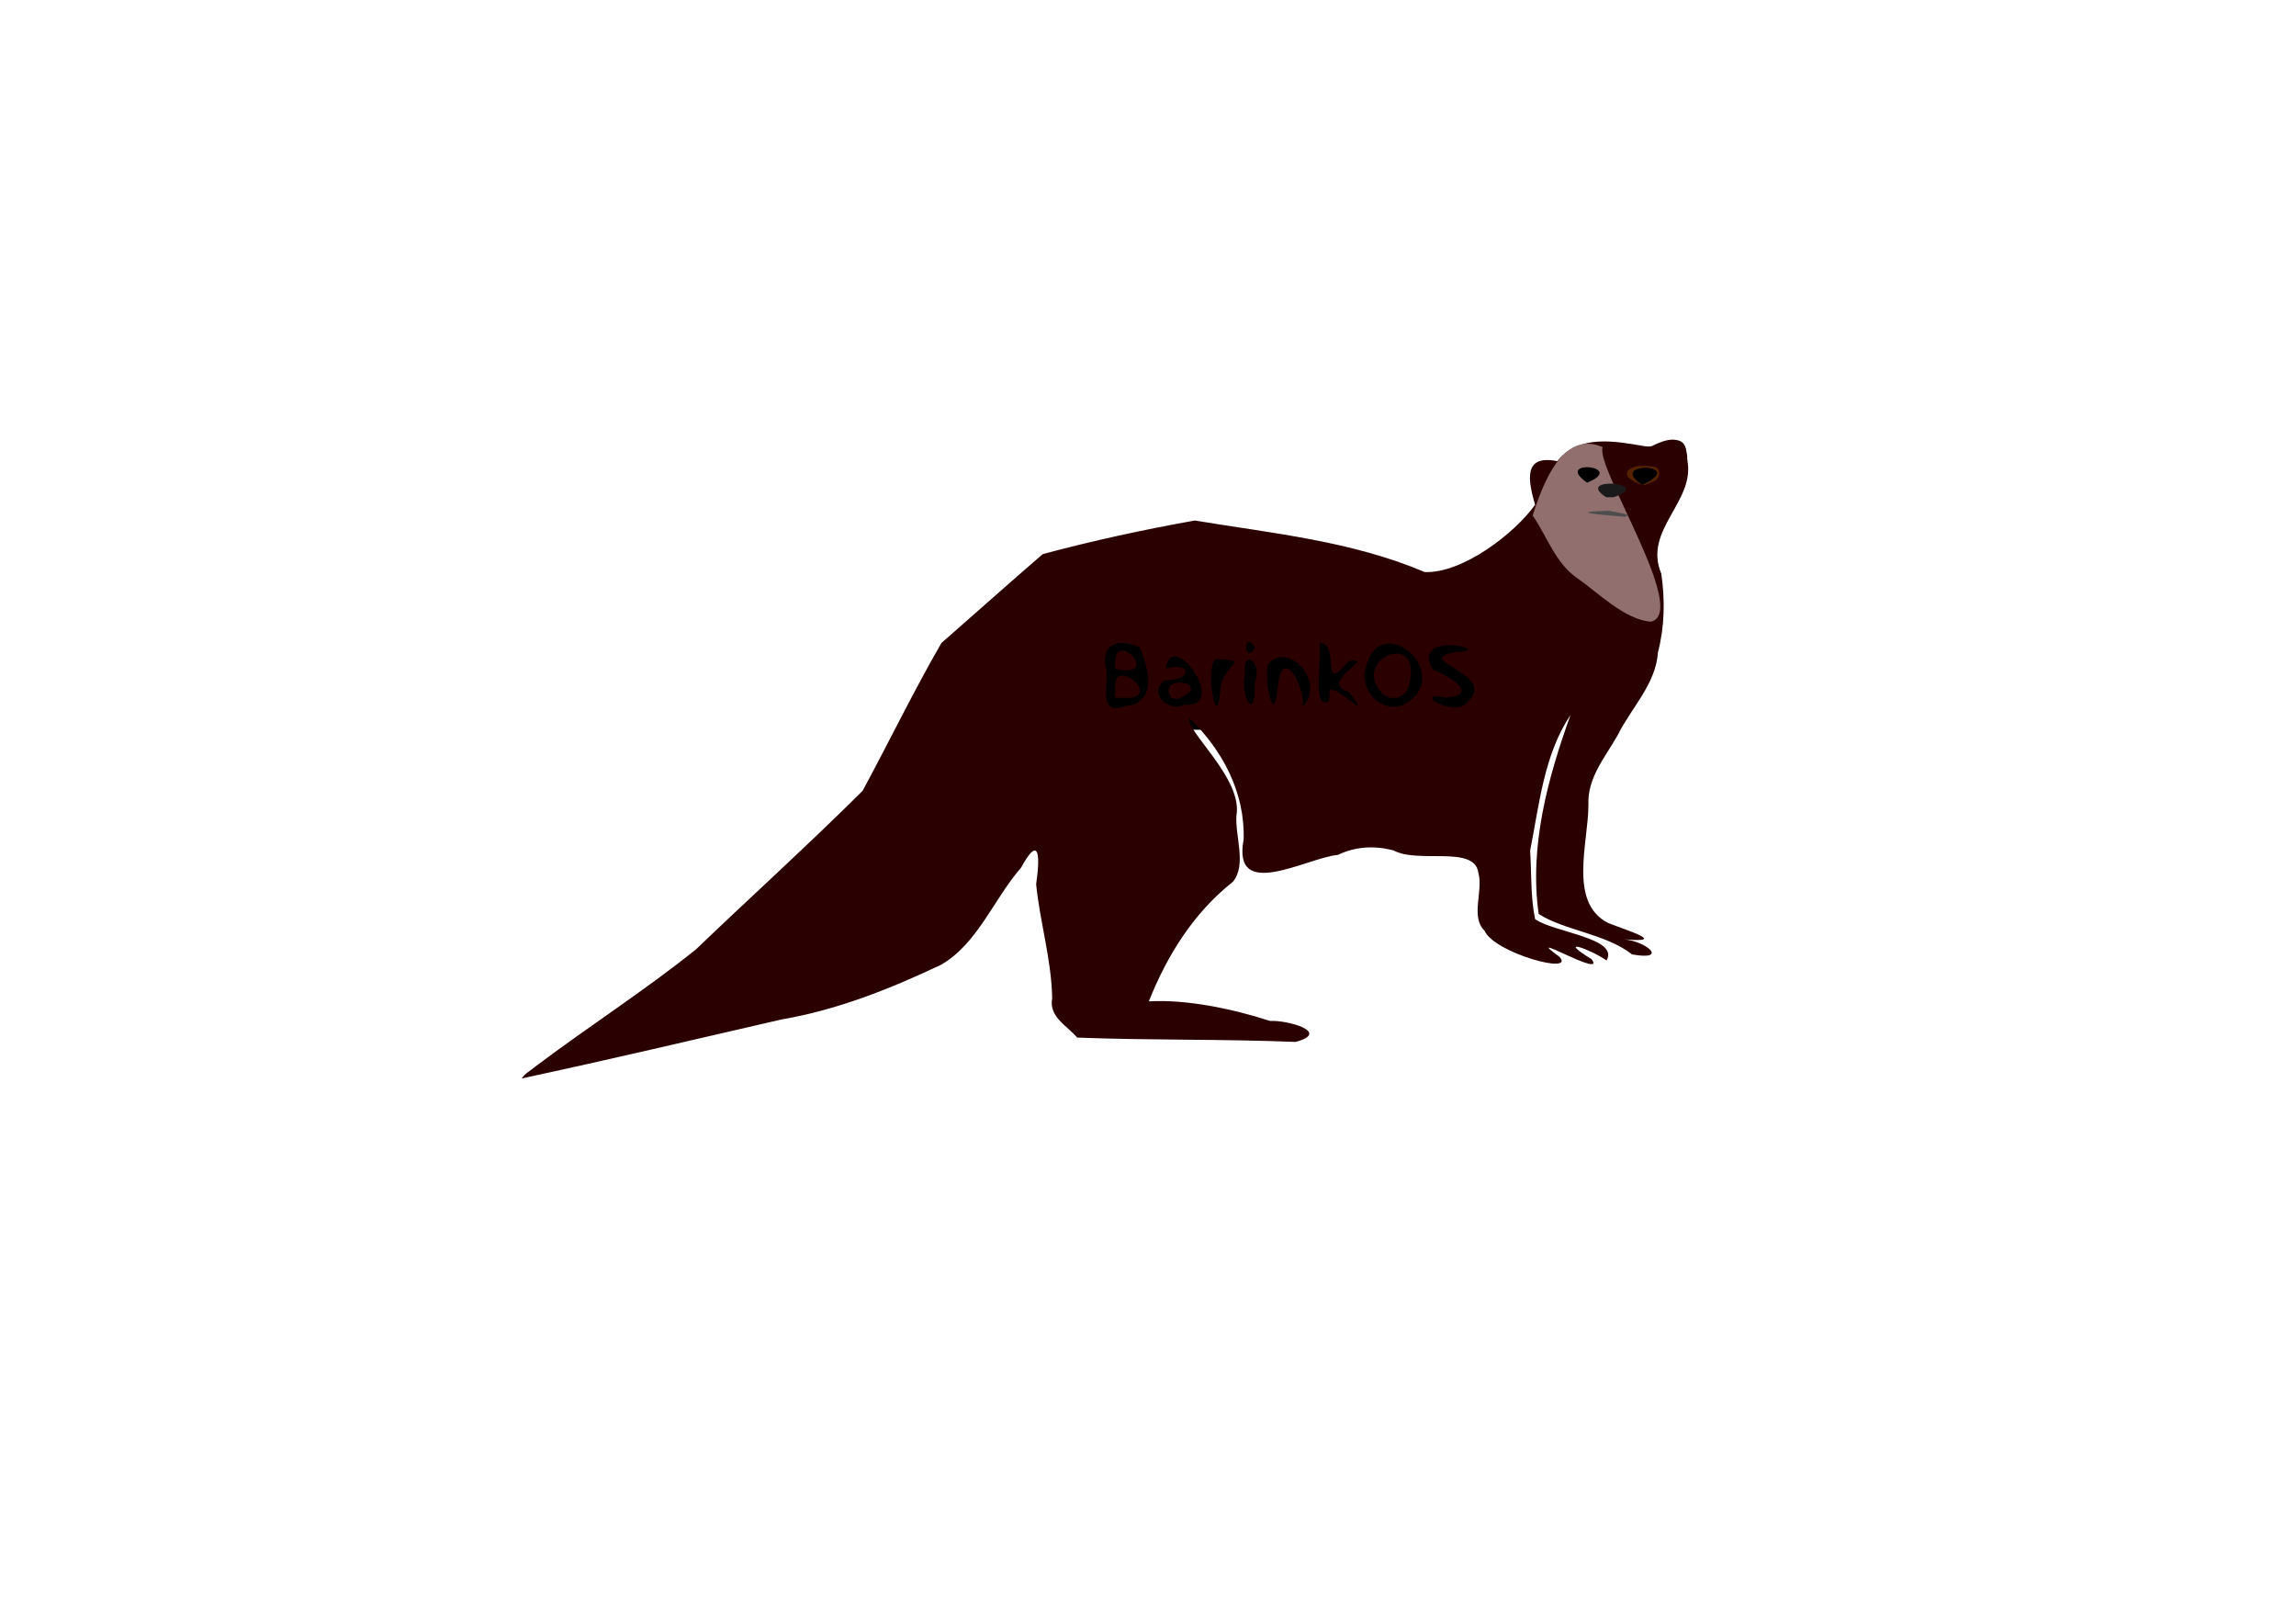 <?xml version="1.0" encoding="UTF-8" standalone="no"?>
<!-- Created with Inkscape (http://www.inkscape.org/) -->

<svg
   xmlns:dc="http://purl.org/dc/elements/1.1/"
   xmlns:cc="http://creativecommons.org/ns#"
   xmlns:rdf="http://www.w3.org/1999/02/22-rdf-syntax-ns#"
   xmlns:svg="http://www.w3.org/2000/svg"
   xmlns="http://www.w3.org/2000/svg"
   xmlns:sodipodi="http://sodipodi.sourceforge.net/DTD/sodipodi-0.dtd"
   xmlns:inkscape="http://www.inkscape.org/namespaces/inkscape"
   width="297mm"
   height="210mm"
   viewBox="0 0 297 210"
   version="1.1"
   id="svg8"
   inkscape:version="0.92.4 (5da689c313, 2019-01-14)"
   sodipodi:docname="BarinkOS_logo.svg"
   inkscape:export-filename="/home/nigel/Development/BarinkEngine/images/BarinkOS.png"
   inkscape:export-xdpi="96"
   inkscape:export-ydpi="96">
  <defs
     id="defs2" />
  <sodipodi:namedview
     id="base"
     pagecolor="#ffffff"
     bordercolor="#666666"
     borderopacity="1.0"
     inkscape:pageopacity="0.0"
     inkscape:pageshadow="2"
     inkscape:zoom="0.35355339"
     inkscape:cx="-103.80723"
     inkscape:cy="708.75751"
     inkscape:document-units="mm"
     inkscape:current-layer="layer2"
     showgrid="false"
     inkscape:window-width="1920"
     inkscape:window-height="983"
     inkscape:window-x="0"
     inkscape:window-y="27"
     inkscape:window-maximized="1" />
  <g
     inkscape:label="Layer 1"
     inkscape:groupmode="layer"
     id="layer1"
     transform="translate(0,-87)">
    <flowRoot
       xml:space="preserve"
       id="flowRoot3766"
       style="font-style:normal;font-weight:normal;font-size:40px;line-height:1.25;font-family:sans-serif;letter-spacing:0px;word-spacing:0px;fill:#000000;fill-opacity:1;stroke:none"
       transform="matrix(0.265,0,0,0.265,110.062,147.586)"><flowRegion
         id="flowRegion3768"><rect
           id="rect3770"
           width="202.03"
           height="47.477"
           x="121.218"
           y="80.042" /></flowRegion><flowPara
         id="flowPara3772"
         style="fill:#ffffff">BarinkOS</flowPara></flowRoot>    <path
       style="fill:#2b0000;stroke-width:0.267"
       d="m 178.801,176.689 c -4.189,-4.531 5.289,-8.31 3.486,-1.224 -0.177,1.706 -2.301,2.413 -3.486,1.224 z"
       id="path3776"
       inkscape:connector-curvature="0" />
    <path
       style="fill:#2b0000;stroke-width:0.067"
       d="m 151.557,177.294 c -2.232,-3.346 6.065,-1.971 0.671,0.138 L 151.557,177.294 Z"
       id="path3778"
       inkscape:connector-curvature="0" />
    <path
       style="fill:#2b0000;stroke-width:0.067"
       d="m 144.253,172.422 c 0.31,-3.794 5.877,2.224 0.262,1.136 -0.584,0.194 -0.108,-0.867 -0.262,-1.136 z"
       id="path3780"
       inkscape:connector-curvature="0" />
    <path
       style="fill:#2b0000;stroke-width:0.067"
       d="m 144.253,175.857 c -0.186,-4.25 6.836,1.953 0.678,1.375 -1.183,0.315 -0.502,-0.718 -0.678,-1.375 z"
       id="path3782"
       inkscape:connector-curvature="0" />
    <path
       style="fill:#2b0000;stroke-width:0.063"
       d=""
       id="path3792"
       inkscape:connector-curvature="0"
       transform="scale(0.265)" />
    <path
       style="fill:#2b0000;stroke-width:0.063"
       d=""
       id="path3796"
       inkscape:connector-curvature="0"
       transform="scale(0.265)" />
    <path
       style="fill:#2b0000;stroke-width:0.063"
       d=""
       id="path3800"
       inkscape:connector-curvature="0"
       transform="scale(0.265)" />
    <path
       style="fill:#2b0000;stroke-width:0.003"
       d="m 208.712,149.202 c 0.013,-0.004 8e-4,0.006 0,0 z"
       id="path3842"
       inkscape:connector-curvature="0" />
    <path
       style="fill:#2b0000;stroke-width:0.001"
       d="m 208.071,149.065 c -0.197,-0.076 0.213,0.069 0,0 z"
       id="path3844"
       inkscape:connector-curvature="0" />
    <path
       style="fill:#2b0000;stroke-width:0.004"
       d=""
       id="path3850"
       inkscape:connector-curvature="0"
       transform="scale(0.265)" />
    <path
       style="fill:#2b0000;stroke-width:0.001"
       d="m 208.164,149.095 c -0.013,-0.007 0.024,0.008 0,0 z"
       id="path3852"
       inkscape:connector-curvature="0" />
    <path
       style="fill:#2b0000;stroke-width:0.004"
       d=""
       id="path3862"
       inkscape:connector-curvature="0"
       transform="scale(0.265)" />
    <path
       style="fill:#2b0000;stroke-width:0.004"
       d=""
       id="path3864"
       inkscape:connector-curvature="0"
       transform="scale(0.265)" />
    <path
       style="fill:#2b0000;stroke-width:0.006"
       d=""
       id="path3870"
       inkscape:connector-curvature="0"
       transform="scale(0.265)" />
    <path
       style="fill:#2b0000;stroke-width:0.004"
       d=""
       id="path3892"
       inkscape:connector-curvature="0"
       transform="scale(0.265)" />
    <path
       style="fill:#2b0000;stroke-width:0.004"
       d=""
       id="path3894"
       inkscape:connector-curvature="0"
       transform="scale(0.265)" />
    <path
       style="fill:#2b0000;stroke-width:0.008"
       d=""
       id="path3902"
       inkscape:connector-curvature="0"
       transform="scale(0.265)" />
    <path
       style="fill:#2b0000;stroke-width:0.008"
       d=""
       id="path3904"
       inkscape:connector-curvature="0"
       transform="scale(0.265)" />
    <path
       style="fill:#2b0000;stroke-width:0.004"
       d=""
       id="path3912"
       inkscape:connector-curvature="0"
       transform="scale(0.265)" />
    <path
       style="fill:#2b0000;stroke-width:0.004"
       d=""
       id="path3918"
       inkscape:connector-curvature="0"
       transform="scale(0.265)" />
    <path
       style="fill:#2b0000;stroke-width:0.004"
       d=""
       id="path3920"
       inkscape:connector-curvature="0"
       transform="scale(0.265)" />
    <path
       style="fill:#2b0000;stroke-width:0.004"
       d=""
       id="path3922"
       inkscape:connector-curvature="0"
       transform="scale(0.265)" />
    <path
       style="fill:#2b0000;stroke-width:0.001"
       d="m 205.564,147.929 c -0.01,-0.007 0.011,-0.003 0,0 z"
       id="path3924"
       inkscape:connector-curvature="0" />
    <path
       style="fill:#2b0000;stroke-width:0.001"
       d="m 205.56,147.921 c 0.002,-0.003 0.001,0.004 0,0 z"
       id="path3926"
       inkscape:connector-curvature="0" />
    <path
       style="fill:#2b0000;stroke-width:0.004"
       d=""
       id="path3930"
       inkscape:connector-curvature="0"
       transform="scale(0.265)" />
    <path
       style="fill:#2b0000;stroke-width:0.004"
       d=""
       id="path3932"
       inkscape:connector-curvature="0"
       transform="scale(0.265)" />
    <path
       style="fill:#2b0000;stroke-width:0.002"
       d="m 204.198,150.005 c -0.098,-0.006 0.489,-0.013 0,0 z"
       id="path3940"
       inkscape:connector-curvature="0" />
    <path
       style="fill:#2b0000;stroke-width:0.002"
       d="m 204.701,149.868 c 0.472,-0.337 0.286,-0.157 0,0 z"
       id="path3942"
       inkscape:connector-curvature="0" />
    <path
       style="fill:#2b0000;stroke-width:0.008"
       d=""
       id="path3944"
       inkscape:connector-curvature="0"
       transform="scale(0.265)" />
    <path
       style="fill:#2b0000;stroke-width:0.004"
       d=""
       id="path3958"
       inkscape:connector-curvature="0"
       transform="scale(0.265)" />
    <path
       style="fill:#2b0000;stroke-width:0.004"
       d=""
       id="path3960"
       inkscape:connector-curvature="0"
       transform="scale(0.265)" />
    <path
       style="fill:#2b0000;stroke-width:0.004"
       d=""
       id="path3962"
       inkscape:connector-curvature="0"
       transform="scale(0.265)" />
    <path
       style="fill:#2b0000;stroke-width:0.004"
       d=""
       id="path3964"
       inkscape:connector-curvature="0"
       transform="scale(0.265)" />
    <path
       style="fill:#2b0000;stroke-width:0.004"
       d=""
       id="path3968"
       inkscape:connector-curvature="0"
       transform="scale(0.265)" />
    <path
       style="fill:#2b0000;fill-opacity:1;stroke-width:0.023"
       d="m 215.287,146.751 c -1.045,-0.131 -1.782,-0.665 -2.432,-1.62 l -0.113,-0.421 0.314,0.027 c 0,0 0.469,0.043 0.689,-0.07 1.171,-0.601 2.163,-0.875 2.886,-0.794 0.959,0.106 1.373,0.481 1.541,1.609 0.041,0.278 0.12,0.655 0.073,0.809 0.033,0.072 0.005,0.177 0.005,0.177 0,0 0.059,0.143 0.037,0.16 -0.009,0.007 -0.758,0.114 -1.297,0.166 -0.493,0.047 -1.258,0.024 -1.555,-0.013 z"
       id="path4789"
       inkscape:connector-curvature="0"
       sodipodi:nodetypes="ccccccccccccc" />
    <path
       style="fill:#2b0000;fill-opacity:1;stroke-width:0.028"
       d="m 203.266,149.803 c -0.537,-0.064 -0.871,-0.297 -0.874,-0.608 -0.002,-0.252 0.245,-0.663 0.605,-1.007 0.643,-0.614 1.489,-1.035 2.077,-1.035 0.278,0 0.411,0.044 0.57,0.19 0.109,0.101 0.148,0.163 0.2,0.319 0.057,0.173 0.062,0.232 0.047,0.545 -0.018,0.372 -0.075,0.648 -0.229,1.11 -0.07,0.212 -0.106,0.282 -0.153,0.299 -0.097,0.034 -0.954,0.157 -1.305,0.187 -0.362,0.031 -0.67,0.031 -0.938,-0.001 z"
       id="path4801"
       inkscape:connector-curvature="0" />
    <path
       style="fill:#2b0000;fill-opacity:1;stroke-width:0.029"
       d="m 207.682,151.426 c -0.893,-0.202 -1.406,-0.403 -1.711,-0.67 -0.52,-0.455 -0.214,-1.09 0.773,-1.6 0.818,-0.423 1.922,-0.609 2.569,-0.433 0.38,0.103 0.631,0.294 0.763,0.581 0.172,0.373 0.097,0.979 -0.198,1.605 l -0.092,0.196 -0.431,0.129 c -0.399,0.12 -0.474,0.132 -1.01,0.17 -0.318,0.022 -0.585,0.04 -0.593,0.038 -0.008,-0.002 -0.039,-0.009 -0.07,-0.015 z"
       id="path4803"
       inkscape:connector-curvature="0" />
    <path
       style="fill:#2b0000;fill-opacity:1;stroke-width:0.032"
       d="m 211.011,150.436 c -0.777,-0.383 -1.282,-0.768 -1.487,-1.133 -0.122,-0.217 -0.15,-0.501 -0.07,-0.702 0.215,-0.537 1.111,-1.015 2.173,-1.159 0.85,-0.115 1.606,0.083 1.854,0.488 0.079,0.128 0.089,0.176 0.087,0.394 -0.002,0.174 -0.023,0.298 -0.072,0.418 -0.104,0.255 -0.352,0.648 -0.593,0.939 -0.203,0.246 -0.245,0.277 -0.818,0.62 -0.332,0.199 -0.607,0.361 -0.612,0.36 -0.004,-3.5e-4 -0.213,-0.102 -0.462,-0.225 z"
       id="path4805"
       inkscape:connector-curvature="0" />
    <path
       style="fill:#2b0000;fill-opacity:1;stroke-width:0.031"
       d="m 209.463,153.43 c -0.422,-0.099 -0.588,-0.117 -1.325,-0.147 -1.459,-0.059 -2.229,-0.207 -2.376,-0.458 -0.061,-0.105 -0.036,-0.175 0.106,-0.286 0.382,-0.299 1.294,-0.496 2.295,-0.495 1.312,0.002 2.27,0.325 2.891,0.976 0.078,0.082 0.142,0.164 0.142,0.181 0,0.05 -0.271,0.225 -0.447,0.289 -0.257,0.093 -0.722,0.071 -1.287,-0.061 z"
       id="path4807"
       inkscape:connector-curvature="0" />
    <path
       style="fill:#2b0000;stroke-width:0.267"
       d="m 69.259,224.936 c 6.837,-5.153 14.093,-9.792 20.763,-15.144 7.157,-6.861 14.556,-13.539 21.562,-20.514 3.432,-6.345 6.598,-12.899 10.194,-19.115 4.366,-3.835 8.71,-7.696 13.105,-11.498 6.483,-1.74 13.064,-3.165 19.673,-4.344 10.023,1.658 20.302,2.651 29.741,6.667 4.93,0.182 11.645,-5.026 14.271,-8.694 -0.883,-3.108 -1.607,-6.558 2.876,-5.647 2.796,-3.527 7.556,-2.577 11.3,-1.937 1.421,2.442 3.36,1.972 5.508,1.757 1.133,5.387 -5.754,9.03 -3.356,14.722 0.496,3.425 0.436,6.825 -0.43,10.187 -0.281,4.127 -3.466,7.172 -5.231,10.746 -1.62,2.86 -3.916,5.484 -3.763,8.96 0.008,4.863 -2.649,12.658 2.555,15.293 2.344,0.938 7.884,2.61 2.061,2.112 2.986,0.297 5.768,2.789 1.027,1.951 -3.421,-2.684 -8.72,-3.078 -12.077,-5.229 -1.25,-8.785 1.222,-17.694 4.122,-25.749 -3.444,5.146 -4.044,11.598 -5.229,17.552 0.194,2.952 0.039,5.96 0.643,8.862 2.34,1.703 10.943,2.453 9.238,5.345 -2.05,-1.445 -6.643,-3.073 -1.922,-0.155 1.963,2.649 -9.393,-4.08 -4.184,-0.334 2.245,2.431 -8.458,-0.487 -9.676,-3.364 -1.846,-1.785 -0.14,-5.14 -0.792,-7.465 -0.457,-3.651 -7.753,-1.151 -10.989,-2.917 -2.464,-0.641 -4.865,-0.515 -7.172,0.578 -4.121,0.402 -13.732,6.119 -12.203,-2.005 0.182,-6.075 -2.738,-11.543 -7.017,-15.683 -0.548,1.634 6.981,7.856 6.078,12.643 -0.159,2.673 1.34,6.375 -0.452,8.531 -5.074,4.006 -8.517,9.522 -10.874,15.463 4.716,-0.276 10.658,0.899 15.683,2.534 2.263,-0.131 7.925,1.466 3.306,2.712 -9.395,-0.385 -18.839,-0.195 -28.255,-0.562 -1.348,-1.572 -3.691,-2.679 -3.238,-5.094 -0.086,-5.004 -1.581,-9.813 -2.074,-14.735 0.465,-3.122 0.591,-6.811 -1.947,-2.149 -3.533,4.051 -5.618,9.825 -10.334,12.552 -6.613,3.134 -13.414,5.838 -20.656,7.085 -11.196,2.578 -22.38,5.215 -33.613,7.629 0.445,-0.669 1.188,-1.04 1.782,-1.548 z M 146.748,178.115 c 2.959,-1.426 1.537,-5.254 0.67,-7.449 -3.133,-1.233 -5.167,-0.191 -4.278,3.144 0.197,2.12 -1.06,5.837 2.48,4.481 z m 6.539,0.004 c 5.763,0.634 -1.653,-10.141 -2.505,-4.661 3.522,-0.938 3.423,1.609 -0.183,1.52 -2.222,1.829 0.803,4.234 2.689,3.141 z m 4.553,-1.689 c 0.086,-3.63 4.362,-3.995 -0.535,-4.202 -1.513,0.704 0.068,9.917 0.535,4.202 z m 4.486,-1.199 c 1.075,-2.666 -1.762,-4.482 -1.278,-0.932 -0.652,2.252 1.213,6.204 1.253,1.768 z m 2.943,0.882 c 0.441,-6.041 3.595,-0.348 3.262,2.262 3.083,-3.289 -2.089,-8.595 -4.544,-5.426 -0.438,2.096 0.756,8.233 1.282,3.164 z m 6.736,0.843 c -0.636,-3.074 6.252,4.587 2.523,-0.461 -4.313,-1.223 3.828,-4.624 -0.081,-3.988 -3.869,4.579 -0.911,-2.227 -3.778,-2.417 0.361,2.18 -0.98,8.665 1.176,7.649 z m 9.914,1.005 c 6.21,-3.866 -3.359,-12.276 -5.261,-4.626 -0.92,3.014 2.315,6.288 5.261,4.626 z m 7.959,-0.223 c 4.007,-3.681 -7.824,-5.435 -1.345,-6.422 5.282,-0.15 -6.244,-2.93 -3.186,2.306 1.954,0.66 6.248,3.318 1.637,3.586 -4.635,-0.952 1.26,2.866 2.895,0.53 z m -27.495,-6.98 c -1.598,-2.552 -1.54,2.446 0,0 z m 48.643,-17.754 c -1.835,-1.64 -8.879,-0.029 -2.802,0.06 0.891,-0.087 2.013,0.461 2.802,-0.06 z m -1.586,-1.899 c 2.106,-4.018 -7.072,-0.701 -1.703,0.267 l 0.965,-0.059 z m 3.215,-1.345 c 3.056,-3.492 -5.789,-1.614 -0.869,0.543 z m -7.356,-0.332 c 1.897,-5.538 -6.655,1.396 0,0 z"
       id="path3774"
       inkscape:connector-curvature="0" />
  </g>
  <g
     inkscape:groupmode="layer"
     id="layer2"
     inkscape:label="Layer 2"
     transform="translate(0,-87)">
    <path
       style="fill:#916f6f;fill-opacity:1;stroke-width:0.033"
       d="m 213.564,167.407 c -3.402,-0.244 -6.898,-3.806 -9.521,-5.617 -2.841,-1.941 -3.897,-5.381 -5.783,-8.114 2.007,-6.436 4.735,-10.703 9.058,-8.848 -1.023,2.597 11.26,21.37 6.245,22.579 z"
       id="path4003"
       inkscape:connector-curvature="0"
       sodipodi:nodetypes="ccccc" />
  </g>
  <g
     inkscape:groupmode="layer"
     id="layer3"
     inkscape:label="Layer 3"
     transform="translate(0,-87)">
    <path
       style="fill:#1a1a1a;stroke-width:0.023"
       d="m 207.767,151.311 c -4.324,-2.767 6.539,-1.898 0.935,0.001 l -0.935,-0.001 z"
       id="path3990"
       inkscape:connector-curvature="0" />
    <path
       style="fill:#4d4d4d;stroke-width:0.008"
       d="m 210.105,153.843 c -2.776,-0.266 -7.878,-0.632 -1.881,-0.779 -0.121,0.063 3.507,0.477 1.881,0.779 z"
       id="path3992"
       inkscape:connector-curvature="0" />
    <path
       style="fill:#000000;stroke-width:0.017"
       d="m 205.299,149.427 c -4.475,-3.135 5.29,-2.164 0,0 z"
       id="path3984"
       inkscape:connector-curvature="0" />
    <path
       style="fill:#552200;fill-opacity:1;stroke-width:0.012"
       d="m 212.655,149.759 c -3.82,-1.071 -2.183,-3.018 1.211,-2.392 1.034,0.025 1.052,1.54 -0.045,1.931 z"
       id="path4005"
       inkscape:connector-curvature="0"
       sodipodi:nodetypes="cccc" />
    <g
       id="g4785"
       transform="translate(34.139,121.713)">
      <path
         inkscape:connector-curvature="0"
         id="path3986"
         d="m 178.322,27.992 c -0.429,-0.283 -0.875,-0.583 -1.156,-1.024 -0.126,-0.196 -0.177,-0.469 -0.032,-0.669 0.2,-0.274 0.546,-0.38 0.863,-0.451 0.541,-0.103 1.112,-0.097 1.641,0.067 0.228,0.079 0.491,0.203 0.563,0.454 0.056,0.248 -0.12,0.472 -0.283,0.636 -0.457,0.434 -1.034,0.716 -1.596,0.987 z"
         style="fill:#000000;stroke-width:0.017" />
    </g>
  </g>
</svg>
